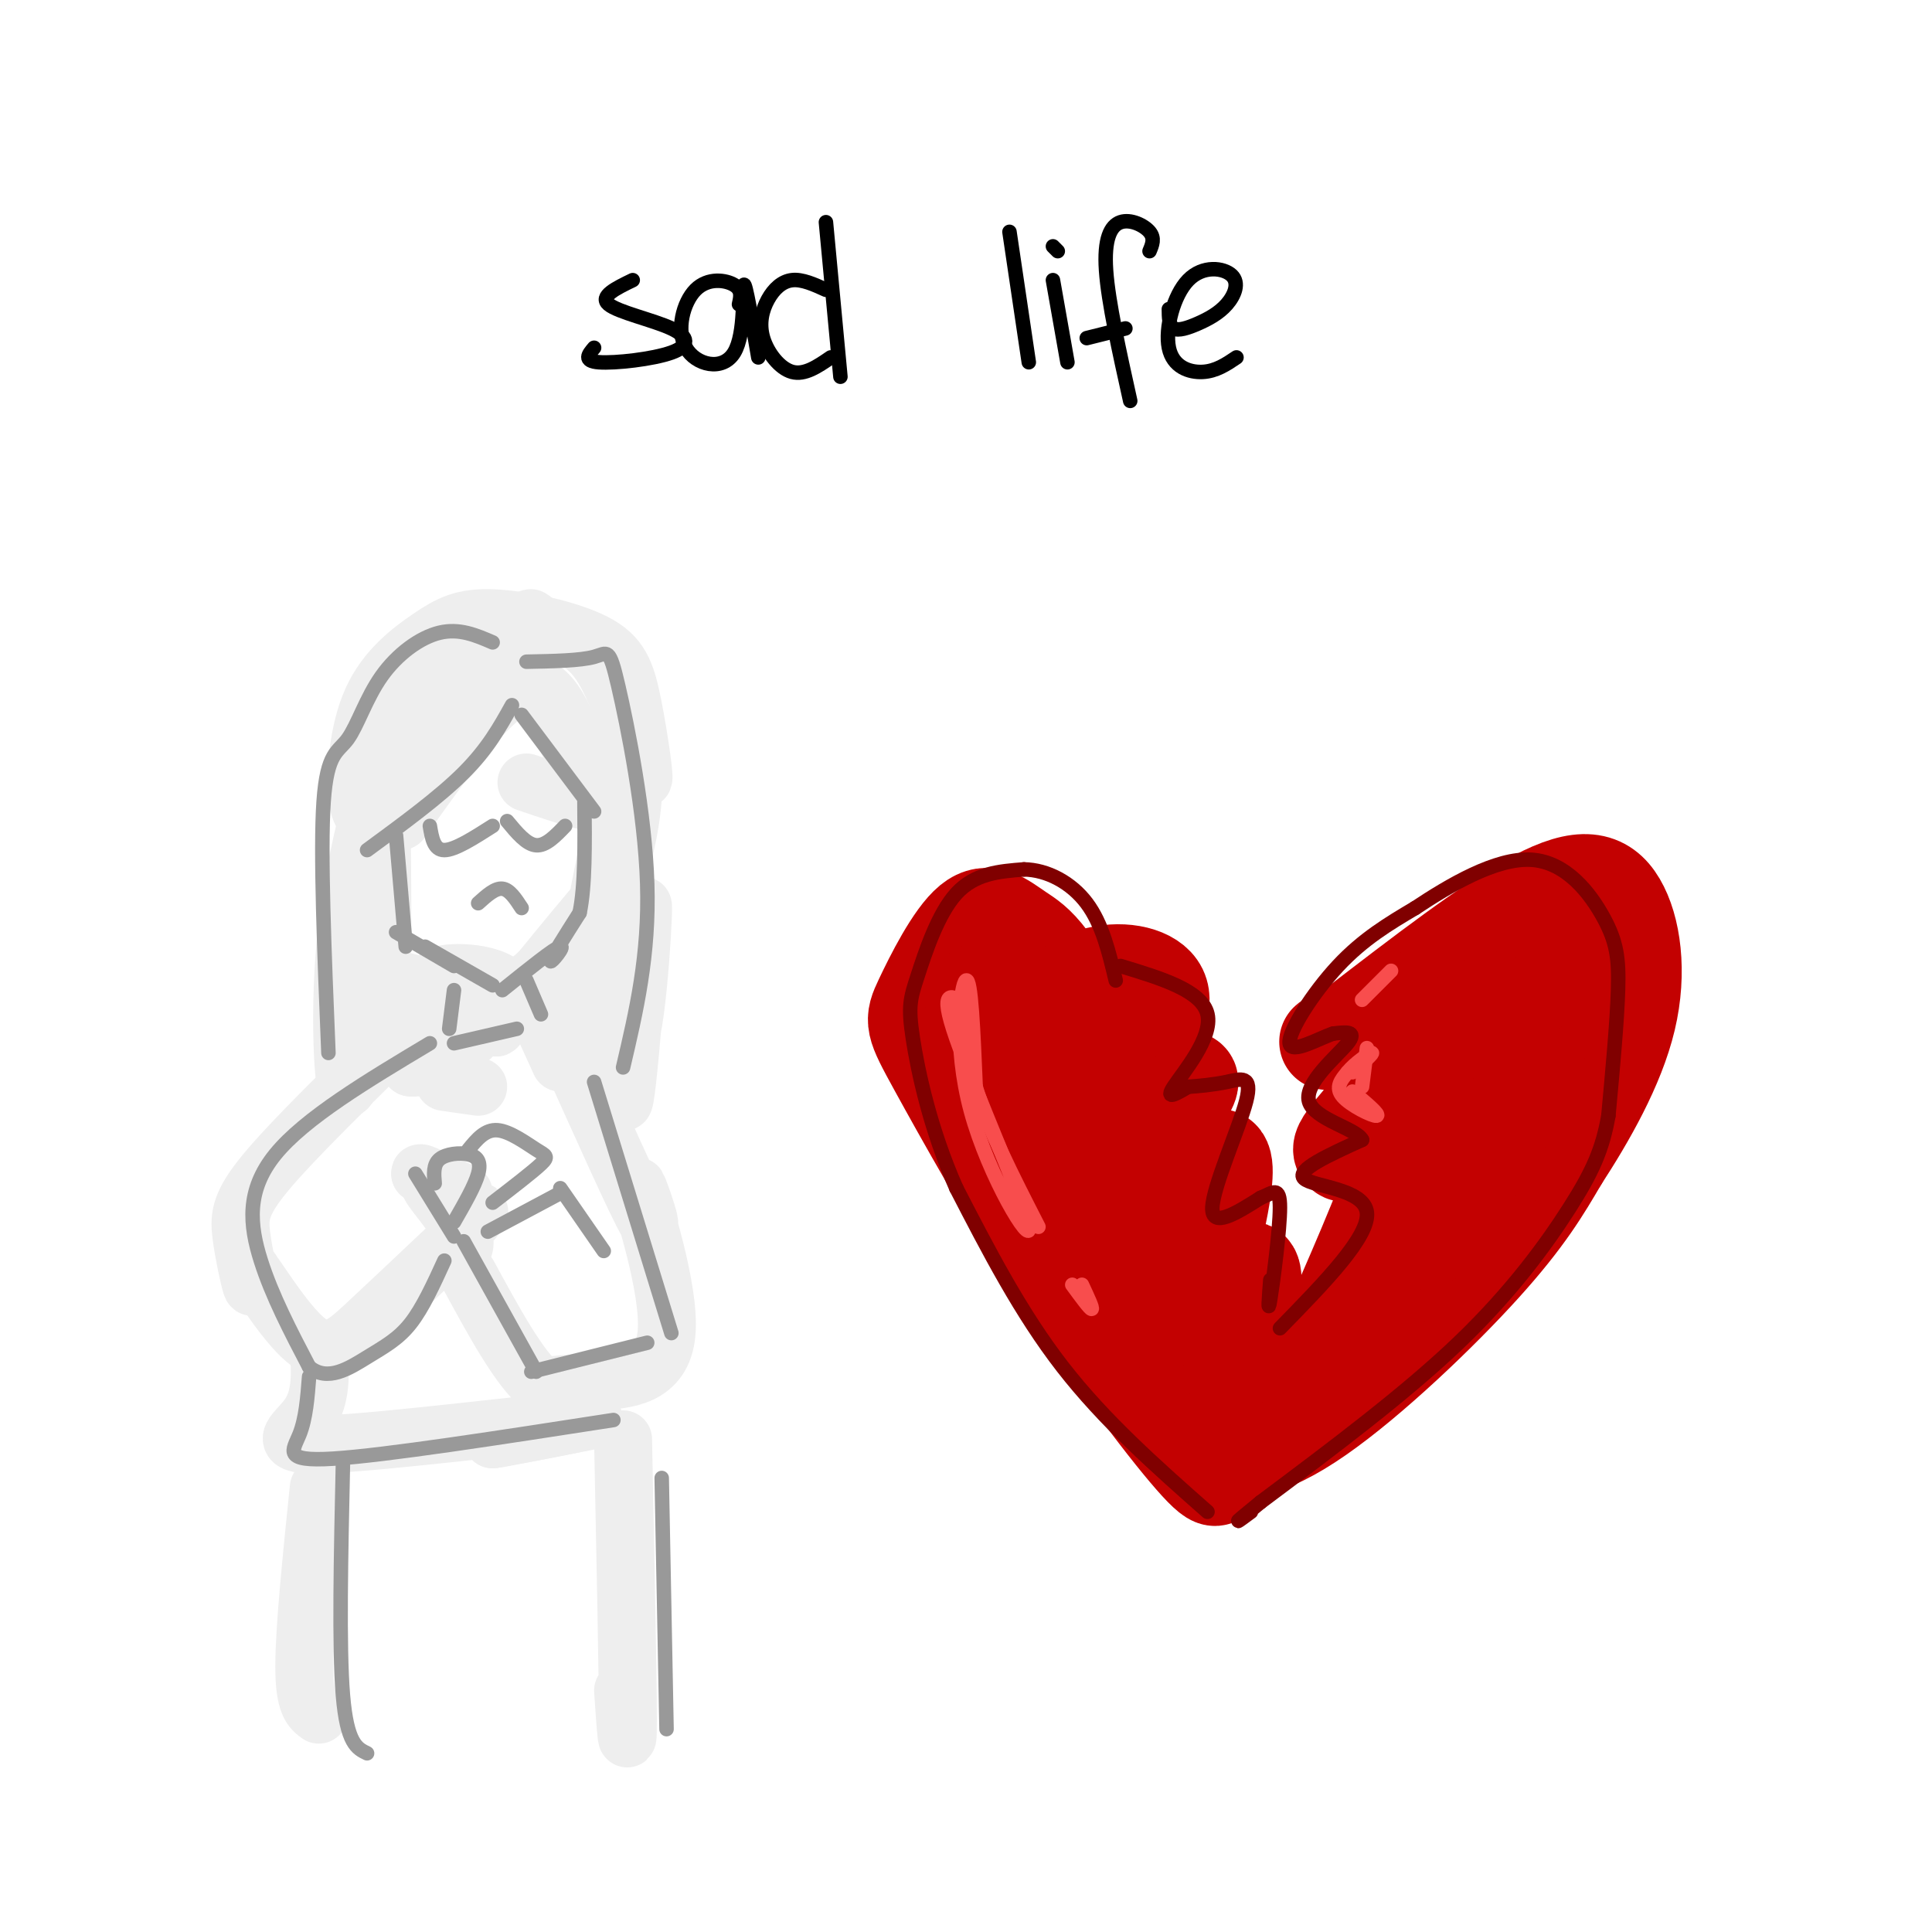 <svg viewBox='0 0 400 400' version='1.1' xmlns='http://www.w3.org/2000/svg' xmlns:xlink='http://www.w3.org/1999/xlink'><g fill='none' stroke='rgb(238,238,238)' stroke-width='12' stroke-linecap='round' stroke-linejoin='round'><path d='M83,170c9.333,-13.167 18.667,-26.333 25,-28c6.333,-1.667 9.667,8.167 13,18'/><path d='M121,160c0.226,-0.119 -5.708,-9.417 -4,-9c1.708,0.417 11.060,10.548 11,14c-0.060,3.452 -9.530,0.226 -19,-3'/><path d='M78,170c-1.730,-0.204 -3.461,-0.407 -4,-5c-0.539,-4.593 0.112,-13.574 3,-20c2.888,-6.426 8.012,-10.295 12,-13c3.988,-2.705 6.839,-4.246 13,-4c6.161,0.246 15.632,2.279 21,5c5.368,2.721 6.635,6.132 8,13c1.365,6.868 2.829,17.195 2,15c-0.829,-2.195 -3.951,-16.913 -9,-24c-5.049,-7.087 -12.024,-6.544 -19,-6'/><path d='M105,131c-6.067,-1.239 -11.736,-1.338 -17,6c-5.264,7.338 -10.123,22.113 -12,26c-1.877,3.887 -0.771,-3.113 8,-13c8.771,-9.887 25.208,-22.662 26,-22c0.792,0.662 -14.059,14.761 -21,20c-6.941,5.239 -5.970,1.620 -5,-2'/><path d='M84,146c-3.491,7.234 -9.719,26.321 -12,45c-2.281,18.679 -0.614,36.952 0,34c0.614,-2.952 0.175,-27.129 0,-34c-0.175,-6.871 -0.088,3.565 0,14'/><path d='M72,205c-0.133,4.578 -0.467,9.022 0,7c0.467,-2.022 1.733,-10.511 3,-19'/><path d='M79,170c0.143,11.452 0.286,22.905 0,28c-0.286,5.095 -1.000,3.833 4,5c5.000,1.167 15.714,4.762 18,5c2.286,0.238 -3.857,-2.881 -10,-6'/><path d='M91,202c2.064,-1.085 12.223,-0.796 14,3c1.777,3.796 -4.829,11.099 -1,6c3.829,-5.099 18.094,-22.600 23,-28c4.906,-5.400 0.453,1.300 -4,8'/><path d='M123,191c0.893,-6.429 5.125,-26.500 7,-30c1.875,-3.500 1.393,9.571 -2,19c-3.393,9.429 -9.696,15.214 -16,21'/><path d='M112,201c-6.369,5.774 -14.292,9.708 -20,9c-5.708,-0.708 -9.202,-6.060 -10,-5c-0.798,1.060 1.101,8.530 3,16'/><path d='M85,221c3.622,0.667 11.178,-5.667 13,-7c1.822,-1.333 -2.089,2.333 -6,6'/><path d='M111,209c0.000,0.000 5.000,11.000 5,11'/><path d='M92,224c0.000,0.000 7.000,1.000 7,1'/><path d='M76,221c-8.786,8.679 -17.571,17.357 -22,23c-4.429,5.643 -4.500,8.250 -4,12c0.500,3.750 1.571,8.643 2,10c0.429,1.357 0.214,-0.821 0,-3'/><path d='M52,263c2.202,2.976 7.708,11.917 12,15c4.292,3.083 7.369,0.310 12,-4c4.631,-4.310 10.815,-10.155 17,-16'/><path d='M93,258c4.446,-4.538 7.063,-7.884 6,-7c-1.063,0.884 -5.804,5.999 -6,8c-0.196,2.001 4.154,0.887 3,-3c-1.154,-3.887 -7.811,-10.546 -7,-11c0.811,-0.454 9.089,5.299 10,6c0.911,0.701 -5.544,-3.649 -12,-8'/><path d='M87,243c-0.500,-0.667 4.250,1.667 9,4'/><path d='M116,214c8.108,18.107 16.217,36.214 18,39c1.783,2.786 -2.759,-9.748 -2,-7c0.759,2.748 6.820,20.778 6,30c-0.820,9.222 -8.520,9.635 -14,10c-5.480,0.365 -8.740,0.683 -12,1'/><path d='M112,287c-4.500,-3.667 -9.750,-13.333 -15,-23'/><path d='M66,279c0.321,5.065 0.643,10.131 -2,14c-2.643,3.869 -8.250,6.542 4,6c12.250,-0.542 42.357,-4.298 51,-5c8.643,-0.702 -4.179,1.649 -17,4'/><path d='M102,298c0.667,0.000 10.833,-2.000 21,-4'/><path d='M66,308c-1.500,14.583 -3.000,29.167 -3,37c0.000,7.833 1.500,8.917 3,10'/><path d='M129,298c0.500,24.667 1.000,49.333 1,58c0.000,8.667 -0.500,1.333 -1,-6'/><path d='M126,168c1.400,-9.897 2.800,-19.795 3,-3c0.200,16.795 -0.800,60.282 0,63c0.800,2.718 3.400,-35.333 4,-40c0.600,-4.667 -0.800,24.051 -3,28c-2.200,3.949 -5.200,-16.872 -7,-22c-1.800,-5.128 -2.400,5.436 -3,16'/><path d='M120,210c-0.067,-0.489 1.267,-9.711 1,-11c-0.267,-1.289 -2.133,5.356 -4,12'/></g>
<g fill='none' stroke='rgb(153,153,153)' stroke-width='3' stroke-linecap='round' stroke-linejoin='round'><path d='M82,173c0.000,0.000 2.000,23.000 2,23'/><path d='M82,193c0.000,0.000 12.000,7.000 12,7'/><path d='M88,196c0.000,0.000 14.000,8.000 14,8'/><path d='M104,205c5.422,-4.356 10.844,-8.711 12,-9c1.156,-0.289 -1.956,3.489 -2,3c-0.044,-0.489 2.978,-5.244 6,-10'/><path d='M120,189c1.167,-5.500 1.083,-14.250 1,-23'/><path d='M76,176c7.500,-5.500 15.000,-11.000 20,-16c5.000,-5.000 7.500,-9.500 10,-14'/><path d='M108,148c0.000,0.000 15.000,20.000 15,20'/><path d='M102,133c-3.461,-1.491 -6.922,-2.982 -11,-2c-4.078,0.982 -8.774,4.439 -12,9c-3.226,4.561 -4.984,10.228 -7,13c-2.016,2.772 -4.290,2.649 -5,13c-0.710,10.351 0.145,31.175 1,52'/><path d='M109,137c5.560,-0.107 11.119,-0.214 14,-1c2.881,-0.786 3.083,-2.250 5,6c1.917,8.250 5.548,26.214 6,41c0.452,14.786 -2.274,26.393 -5,38'/><path d='M94,205c0.000,0.000 -1.000,8.000 -1,8'/><path d='M109,203c0.000,0.000 3.000,7.000 3,7'/><path d='M105,170c2.000,2.417 4.000,4.833 6,5c2.000,0.167 4.000,-1.917 6,-4'/><path d='M89,171c0.417,2.500 0.833,5.000 3,5c2.167,0.000 6.083,-2.500 10,-5'/><path d='M99,187c1.750,-1.583 3.500,-3.167 5,-3c1.500,0.167 2.750,2.083 4,4'/><path d='M94,216c0.000,0.000 13.000,-3.000 13,-3'/><path d='M89,216c-12.956,7.756 -25.911,15.511 -32,23c-6.089,7.489 -5.311,14.711 -3,22c2.311,7.289 6.156,14.644 10,22'/><path d='M64,283c3.810,3.214 8.333,0.250 12,-2c3.667,-2.250 6.476,-3.786 9,-7c2.524,-3.214 4.762,-8.107 7,-13'/><path d='M86,243c0.000,0.000 8.000,13.000 8,13'/><path d='M90,245c-0.167,-1.940 -0.333,-3.881 1,-5c1.333,-1.119 4.167,-1.417 6,-1c1.833,0.417 2.667,1.548 2,4c-0.667,2.452 -2.833,6.226 -5,10'/><path d='M96,257c0.000,0.000 15.000,27.000 15,27'/><path d='M110,284c0.000,0.000 24.000,-6.000 24,-6'/><path d='M139,276c0.000,0.000 -16.000,-52.000 -16,-52'/><path d='M97,238c1.720,-2.101 3.440,-4.202 6,-4c2.560,0.202 5.958,2.708 8,4c2.042,1.292 2.726,1.369 1,3c-1.726,1.631 -5.863,4.815 -10,8'/><path d='M101,255c0.000,0.000 15.000,-8.000 15,-8'/><path d='M116,246c0.000,0.000 9.000,13.000 9,13'/><path d='M64,285c-0.333,4.333 -0.667,8.667 -2,12c-1.333,3.333 -3.667,5.667 7,5c10.667,-0.667 34.333,-4.333 58,-8'/><path d='M71,303c-0.417,19.000 -0.833,38.000 0,48c0.833,10.000 2.917,11.000 5,12'/><path d='M137,306c0.000,0.000 1.000,52.000 1,52'/></g>
<g fill='none' stroke='rgb(195,1,1)' stroke-width='20' stroke-linecap='round' stroke-linejoin='round'><path d='M251,301c1.156,3.892 2.312,7.784 -3,2c-5.312,-5.784 -17.090,-21.245 -28,-38c-10.910,-16.755 -20.950,-34.804 -26,-44c-5.050,-9.196 -5.108,-9.539 -3,-14c2.108,-4.461 6.383,-13.041 10,-16c3.617,-2.959 6.578,-0.298 10,2c3.422,2.298 7.306,4.234 17,26c9.694,21.766 25.198,63.362 28,74c2.802,10.638 -7.099,-9.681 -17,-30'/><path d='M239,263c-7.454,-14.519 -17.590,-35.818 -23,-46c-5.410,-10.182 -6.095,-9.248 -8,-10c-1.905,-0.752 -5.028,-3.189 -6,-1c-0.972,2.189 0.209,9.006 -1,10c-1.209,0.994 -4.807,-3.833 5,14c9.807,17.833 33.021,58.326 32,53c-1.021,-5.326 -26.275,-56.472 -27,-60c-0.725,-3.528 23.079,40.564 32,57c8.921,16.436 2.961,5.218 -3,-6'/><path d='M240,274c-7.614,-13.291 -25.148,-43.520 -24,-59c1.148,-15.480 20.978,-16.211 24,-10c3.022,6.211 -10.763,19.365 -12,23c-1.237,3.635 10.075,-2.247 15,-4c4.925,-1.753 3.462,0.624 2,3'/><path d='M245,227c-2.586,7.092 -10.052,23.323 -8,24c2.052,0.677 13.622,-14.200 16,-11c2.378,3.200 -4.437,24.477 -4,29c0.437,4.523 8.125,-7.708 10,-6c1.875,1.708 -2.062,17.354 -6,33'/><path d='M253,296c1.762,6.012 9.167,4.542 20,-3c10.833,-7.542 25.095,-21.155 34,-31c8.905,-9.845 12.452,-15.923 16,-22'/><path d='M323,240c5.617,-8.619 11.660,-19.166 14,-29c2.340,-9.834 0.976,-18.955 -2,-24c-2.976,-5.045 -7.565,-6.013 -17,-1c-9.435,5.013 -23.718,16.006 -38,27'/><path d='M280,213c-7.124,4.442 -5.933,2.048 -2,2c3.933,-0.048 10.607,2.252 10,7c-0.607,4.748 -8.495,11.945 -10,15c-1.505,3.055 3.373,1.968 7,1c3.627,-0.968 6.003,-1.816 3,7c-3.003,8.816 -11.385,27.297 -15,36c-3.615,8.703 -2.461,7.630 2,2c4.461,-5.630 12.231,-15.815 20,-26'/><path d='M295,257c9.850,-17.665 24.475,-48.826 30,-62c5.525,-13.174 1.949,-8.361 -4,0c-5.949,8.361 -14.270,20.271 -17,26c-2.730,5.729 0.129,5.279 4,-1c3.871,-6.279 8.752,-18.386 9,-24c0.248,-5.614 -4.136,-4.735 -7,-4c-2.864,0.735 -4.209,1.327 -8,6c-3.791,4.673 -10.030,13.426 -13,18c-2.970,4.574 -2.672,4.968 -2,7c0.672,2.032 1.720,5.701 4,7c2.280,1.299 5.794,0.228 9,-4c3.206,-4.228 6.103,-11.614 9,-19'/><path d='M309,207c-2.201,5.575 -12.203,29.014 -17,38c-4.797,8.986 -4.389,3.519 -2,-5c2.389,-8.519 6.759,-20.090 9,-25c2.241,-4.910 2.353,-3.160 3,-2c0.647,1.160 1.827,1.731 0,6c-1.827,4.269 -6.662,12.236 -7,12c-0.338,-0.236 3.821,-8.674 8,-14c4.179,-5.326 8.378,-7.541 10,-4c1.622,3.541 0.667,12.838 -2,20c-2.667,7.162 -7.048,12.189 -8,13c-0.952,0.811 1.524,-2.595 4,-6'/><path d='M307,240c2.800,-4.844 7.800,-13.956 10,-17c2.200,-3.044 1.600,-0.022 1,3'/></g>
<g fill='none' stroke='rgb(128,0,0)' stroke-width='3' stroke-linecap='round' stroke-linejoin='round'><path d='M250,313c-10.667,-9.417 -21.333,-18.833 -30,-30c-8.667,-11.167 -15.333,-24.083 -22,-37'/><path d='M198,246c-5.419,-12.212 -7.968,-24.242 -9,-31c-1.032,-6.758 -0.547,-8.242 1,-13c1.547,-4.758 4.156,-12.788 8,-17c3.844,-4.212 8.922,-4.606 14,-5'/><path d='M212,180c4.800,0.067 9.800,2.733 13,7c3.200,4.267 4.600,10.133 6,16'/><path d='M232,200c8.444,2.556 16.889,5.111 18,10c1.111,4.889 -5.111,12.111 -7,15c-1.889,2.889 0.556,1.444 3,0'/><path d='M246,225c1.890,-0.112 5.115,-0.391 8,-1c2.885,-0.609 5.431,-1.549 4,4c-1.431,5.549 -6.837,17.585 -7,22c-0.163,4.415 4.919,1.207 10,-2'/><path d='M261,248c2.571,-1.036 4.000,-2.625 4,2c0.000,4.625 -1.429,15.464 -2,19c-0.571,3.536 -0.286,-0.232 0,-4'/><path d='M265,275c9.311,-9.533 18.622,-19.067 18,-24c-0.622,-4.933 -11.178,-5.267 -13,-7c-1.822,-1.733 5.089,-4.867 12,-8'/><path d='M282,236c-1.143,-2.357 -10.000,-4.250 -11,-8c-1.000,-3.750 5.857,-9.357 8,-12c2.143,-2.643 -0.429,-2.321 -3,-2'/><path d='M276,214c-2.905,0.952 -8.667,4.333 -9,2c-0.333,-2.333 4.762,-10.381 10,-16c5.238,-5.619 10.619,-8.810 16,-12'/><path d='M293,188c7.056,-4.692 16.695,-10.423 24,-10c7.305,0.423 12.274,6.998 15,12c2.726,5.002 3.207,8.429 3,15c-0.207,6.571 -1.104,16.285 -2,26'/><path d='M333,231c-1.238,7.048 -3.333,11.667 -8,19c-4.667,7.333 -11.905,17.381 -23,28c-11.095,10.619 -26.048,21.810 -41,33'/><path d='M261,311c-7.167,5.833 -4.583,3.917 -2,2'/></g>
<g fill='none' stroke='rgb(248,77,77)' stroke-width='3' stroke-linecap='round' stroke-linejoin='round'><path d='M200,208c-2.896,-1.935 -5.793,-3.869 -2,7c3.793,10.869 14.274,34.542 15,39c0.726,4.458 -8.305,-10.300 -12,-24c-3.695,-13.700 -2.056,-26.343 -1,-27c1.056,-0.657 1.528,10.671 2,22'/><path d='M202,225c2.500,8.500 7.750,18.750 13,29'/><path d='M224,266c1.167,2.500 2.333,5.000 2,5c-0.333,0.000 -2.167,-2.500 -4,-5'/><path d='M288,201c0.000,0.000 -6.000,6.000 -6,6'/><path d='M283,217c0.000,0.000 -1.000,8.000 -1,8'/><path d='M280,226c2.911,2.444 5.822,4.889 5,5c-0.822,0.111 -5.378,-2.111 -7,-4c-1.622,-1.889 -0.311,-3.444 1,-5'/><path d='M279,222c1.444,-1.844 4.556,-3.956 5,-4c0.444,-0.044 -1.778,1.978 -4,4'/></g>
<g fill='none' stroke='rgb(0,0,0)' stroke-width='3' stroke-linecap='round' stroke-linejoin='round'><path d='M131,58c-3.467,1.678 -6.935,3.356 -5,5c1.935,1.644 9.271,3.255 13,5c3.729,1.745 3.850,3.624 0,5c-3.850,1.376 -11.671,2.250 -15,2c-3.329,-0.250 -2.164,-1.625 -1,-3'/><path d='M153,63c0.344,-1.484 0.689,-2.968 -1,-4c-1.689,-1.032 -5.411,-1.611 -8,1c-2.589,2.611 -4.044,8.411 -2,12c2.044,3.589 7.589,4.966 10,1c2.411,-3.966 1.689,-13.276 2,-14c0.311,-0.724 1.656,7.138 3,15'/><path d='M171,60c-2.458,-1.116 -4.915,-2.233 -7,-2c-2.085,0.233 -3.796,1.815 -5,4c-1.204,2.185 -1.901,4.973 -1,8c0.901,3.027 3.400,6.293 6,7c2.600,0.707 5.300,-1.147 8,-3'/><path d='M171,46c0.000,0.000 3.000,32.000 3,32'/><path d='M209,48c0.000,0.000 4.000,27.000 4,27'/><path d='M218,58c0.000,0.000 3.000,17.000 3,17'/><path d='M219,52c0.000,0.000 -1.000,-1.000 -1,-1'/><path d='M238,52c0.560,-1.327 1.119,-2.655 0,-4c-1.119,-1.345 -3.917,-2.708 -6,-2c-2.083,0.708 -3.452,3.488 -3,10c0.452,6.512 2.726,16.756 5,27'/><path d='M225,70c0.000,0.000 8.000,-2.000 8,-2'/><path d='M242,64c0.014,1.726 0.028,3.452 1,4c0.972,0.548 2.902,-0.083 5,-1c2.098,-0.917 4.362,-2.121 6,-4c1.638,-1.879 2.649,-4.435 1,-6c-1.649,-1.565 -5.957,-2.141 -9,1c-3.043,3.141 -4.819,10.000 -4,14c0.819,4.000 4.234,5.143 7,5c2.766,-0.143 4.883,-1.571 7,-3'/></g>
</svg>